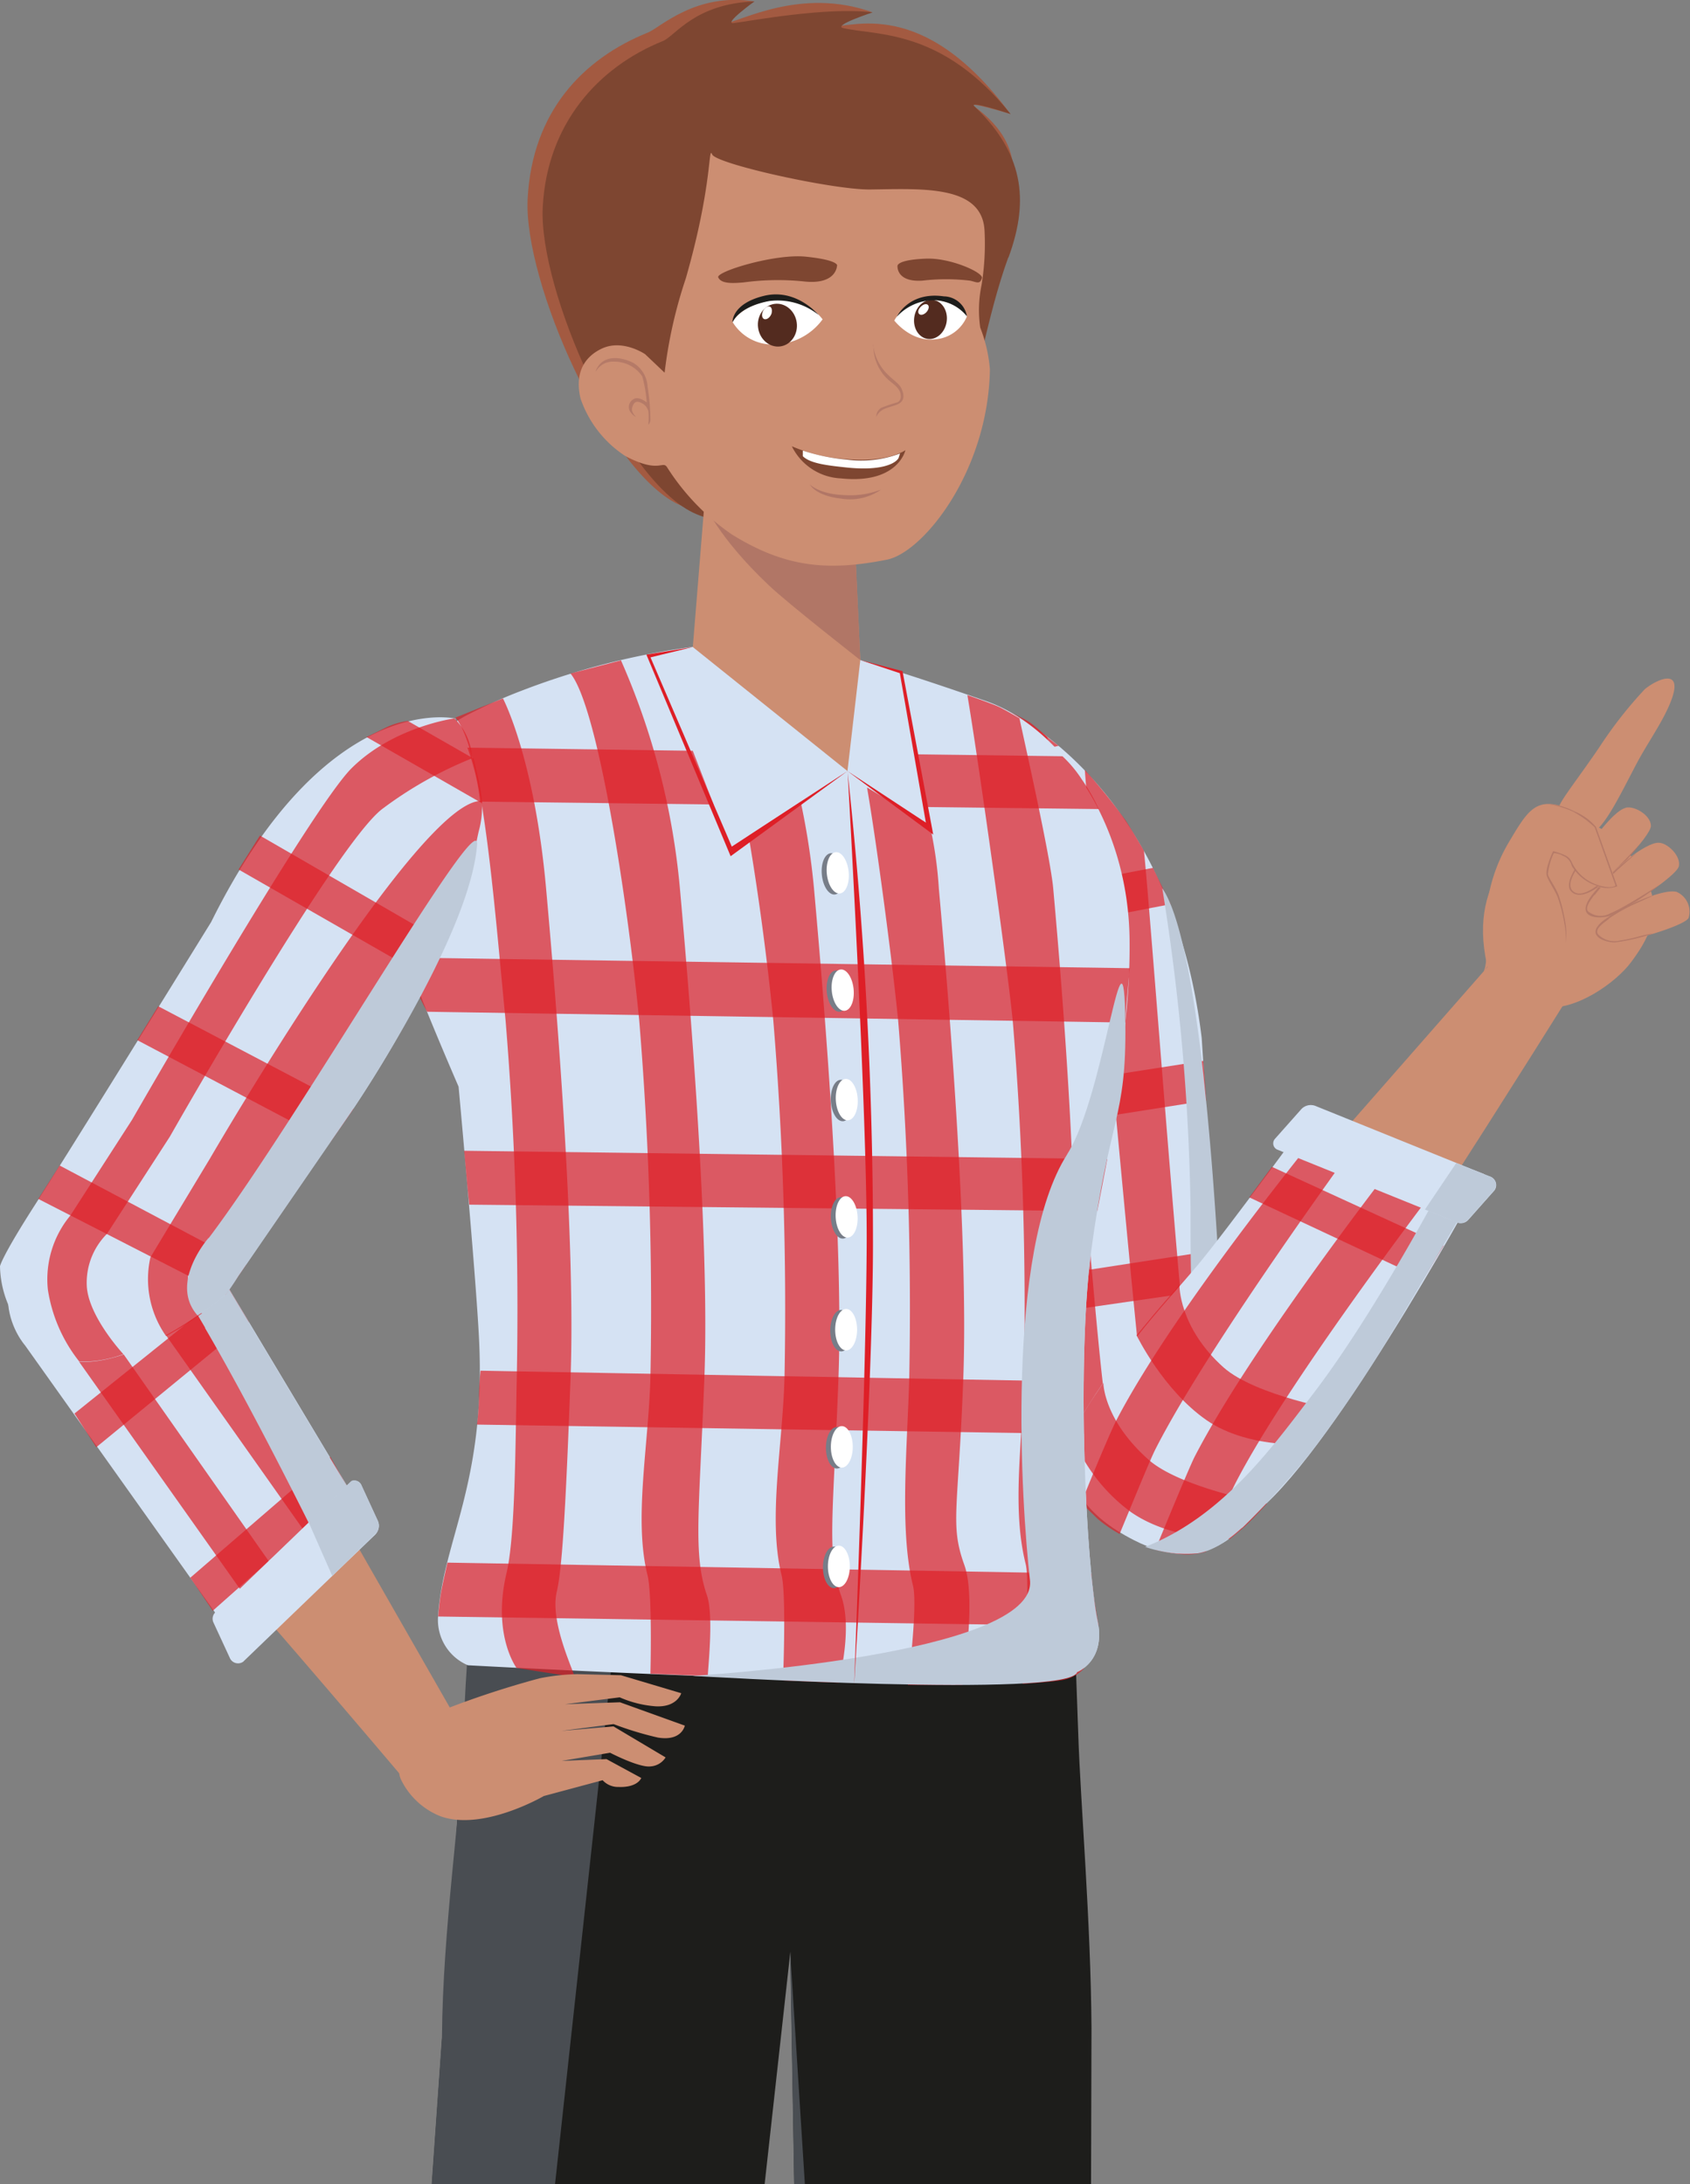 <svg id="Capa_1" data-name="Capa 1" xmlns="http://www.w3.org/2000/svg" viewBox="0 0 188.17 243.19"><rect x="0" y="0" width="188.17" height="243.19" fill="#808080" stroke="none"/><defs><style>.cls-1{fill:#1d1d1b;}.cls-2{fill:#494d52;}.cls-3{fill:#d5e2f3;}.cls-4{opacity:0.7;}.cls-5{fill:#de1f27;}.cls-6{fill:#becad9;}.cls-7{fill:#cc8e72;}.cls-13,.cls-8{fill:#b17666;}.cls-8{isolation:isolate;opacity:0.81;}.cls-9{fill:#777d88;}.cls-10{fill:#fff;}.cls-11{fill:#a35a41;}.cls-12{fill:#7e4631;}.cls-14{fill:#532b1f;}</style></defs><g id="Capa_1-2" data-name="Capa 1"><path class="cls-1" d="M117,153.37s1.89,3.8,3.06,39.84c.24,7.41,1.39,20.67,1.47,32.6L121,414.56H91.35L88,217.33,66.18,414.56l-30-.81,17.7-253.4L82,156.82l35-3.44Z"/><polygon class="cls-2" points="87.98 217.32 91.35 414.55 100.46 414.72 87.98 217.32"/><path class="cls-2" d="M59.44,153.37s-6.71,4.75-7.88,40.79c-.24,7.41-2.27,20.74-2.35,32.67L36.15,413.75l7.05.21L70.55,162.88l-11.12-9.5Z"/><path class="cls-3" d="M136.27,153.46l-2.47-37.88c-3.5-29-22.41-36.77-22.41-36.77l-1.6,49.41s.75,9.34.73,11c-.06,4.46,2,13.23,4.18,21.15,1.14,4,7.18,7.46,14.16,5.73a13,13,0,0,0,9-7.16l-1.63-5.43Z"/><g class="cls-4"><path class="cls-5" d="M120.79,85.79c.19,3,6,67,6.63,70.45.53,2.87,1.36,6.19,2.34,9.66a10.63,10.63,0,0,0,2.48-1,22.57,22.57,0,0,0,2.41-1.64c-.9-3.24-1.64-6.25-2.08-8.74-1.06-5.94-4.46-52.8-5.2-59.78,0,0-1.15-2-2-3.33a67,67,0,0,0-4.54-5.63Z"/><path class="cls-5" d="M111.16,86c.19,3,6.08,68.07,6.72,71.47.42,2.27,1,4.82,1.79,7.48,0,0,.23.71,2.33,1.23a20.62,20.62,0,0,0,3.59.36c-1.1-4-2-7.76-2.56-10.78-1.06-5.94-5.69-66.72-6.42-73.7,0,0-1.48-1.31-2-1.67-.73-.46-3.16-1.59-3.16-1.59L111.17,86Z"/></g><g class="cls-4"><path class="cls-5" d="M128.4,166.23a13.86,13.86,0,0,1-8.61-.79l15.43-2.79s-2,2.6-6.82,3.57Z"/><polygon class="cls-5" points="135.84 143.47 111.51 146.99 110.81 143 135.6 139.18 135.84 143.47"/><polygon class="cls-5" points="134.31 122.55 109.86 126.4 110 121.86 133.97 118.13 134.31 122.55"/><polygon class="cls-5" points="130.34 100.68 110.56 104.51 110.71 100.02 128.37 96.64 130.34 100.68"/><path class="cls-5" d="M117.87,83.05l-6.65,1.44.1-3.72,2.78-.54s1.64,1.1,2.05,1.46C117,82.42,117.87,83.05,117.87,83.05Z"/></g><path class="cls-6" d="M136.27,153.46s-1.39-46.61-6.86-54.56a244.73,244.73,0,0,1,3.15,35.6c0,9.43,0,18.73,2.66,28.16a12.06,12.06,0,0,0,1.58-1.86,8.72,8.72,0,0,0,1.1-1.9l-1.63-5.43Z"/><path class="cls-7" d="M165.79,108.37c.4,1.5,2.85,3.32,6.24,3.77s7.87-2.7,9.58-5,3.62-5.4,1.73-9.06-5.51-7.78-9.67-6.27S163,98,165.8,108.37Z"/><path class="cls-7" d="M177.17,92.79c-1.56.63-4-1.15-3.56-3,.18-.71,2.3-3.39,4.49-6.62a46.66,46.66,0,0,1,5.05-6.44c1.64-1.32,5-2.65,2.24,2.8-.93,1.82-2.21,3.68-3.22,5.6-1.92,3.66-3.55,7.08-5,7.67Z"/><path class="cls-7" d="M181,89.94c1-.24,2.78.83,2.82,2s-5.2,6.45-6.31,7.13c-1.36.84-3.74.84-2.29-2s4.35-6.77,5.78-7.11Z"/><path class="cls-8" d="M182.75,93.8a36.26,36.26,0,0,1-3.38,3.78c-1.77,1.67-3.42,2.56-4.35,1.76s.38-2.6.67-3.13,2.12-3.33,2.12-3.33S176,96,175.87,96.26s-1.6,2.12-.76,2.94,2.31-.23,3.35-1.09c1.5-1.25,4.29-4.3,4.29-4.3Z"/><path class="cls-7" d="M184.67,93.84c1,0,2.5,1.47,2.26,2.61s-6.49,5.14-7.73,5.5-4,.26-1.87-2.44S183.2,93.82,184.67,93.84Z"/><path class="cls-8" d="M177.53,99.64c-.64.85-1,1.43-.72,1.83a2.19,2.19,0,0,0,2.46.24c1.8-.7,6.57-3.93,5.3-3A30.27,30.27,0,0,1,179.2,102c-1.25.36-4,.26-1.87-2.44a23.6,23.6,0,0,1,4.66-4.4c.64-.45-.9.75-2.33,2.13a22.12,22.12,0,0,0-2.12,2.4Z"/><path class="cls-7" d="M165.21,108.12s.43-.65.26-3.42A18.51,18.51,0,0,1,168,93.78c1.87-3.14,2.79-4.74,5.44-4.13a9.2,9.2,0,0,1,4.32,2.43l2.37,6.61a2.81,2.81,0,0,1-2.91-.38c-1.75-1.1-2.18-1.76-2.21-2.25s-1.86-1.26-1.86-1.26-6.88,12.17-7.89,13.32Z"/><path class="cls-8" d="M172.21,89.53a7,7,0,0,1,3.06.81,6.13,6.13,0,0,1,2.43,1.74l2.37,6.61a3.11,3.11,0,0,1-2.39-.1A4.9,4.9,0,0,1,175,96.4a1.61,1.61,0,0,0-1-1.12A2.15,2.15,0,0,0,173,95a7.45,7.45,0,0,0-.65,2.37c.14.5.85,1.4,1.19,2.31a18.06,18.06,0,0,1,.76,3.12,6.47,6.47,0,0,1,0,2.19,7.19,7.19,0,0,0-.12-2.18,16.53,16.53,0,0,0-.75-2.92c-.33-.81-1.11-1.93-1.22-2.42-.19-.81.72-2.69.72-2.69a7,7,0,0,1,1.28.44A1.39,1.39,0,0,1,175,96a4.85,4.85,0,0,0,2.79,2.51c1.63.56,2.09.1,2.09.1l-2.32-6.49a11.51,11.51,0,0,0-2.4-1.74,10.69,10.69,0,0,0-3-.87Z"/><path class="cls-7" d="M186.74,99.34a2.4,2.4,0,0,1,1.27,2.88c-.52.94-7,2.75-8.2,2.73s-3.55-.84-1-2.63,6.63-3.39,7.9-3Z"/><path class="cls-8" d="M179.15,102.32c-1,.73-1.51,1.16-1.24,1.69a2.55,2.55,0,0,0,2.5.71,16.53,16.53,0,0,0,2.23-.49c.62-.17,1.81-.39,1.15-.19a22,22,0,0,1-4,.9c-1.18,0-3.55-.84-1-2.63a21.45,21.45,0,0,1,5.28-2.61c.43-.14-2.16,1-2.5,1.17a19,19,0,0,0-2.47,1.44Z"/><path class="cls-7" d="M125,154l42.6-48.58,8.52,3.21q-22.32,35.69-37.29,57.27c-2.38,3.43-10.64,1.92-14.05-.73h0c-3.19-2.48-2.27-8.15.22-11.18Z"/><path class="cls-3" d="M141,167.41c-2.8,2.62-6.3,8.4-14.76,4.08-11-5.6-6.16-13.23-6.16-13.23,5.49-9,9.66-13.09,13.15-17.24s13.19-17.51,13.19-17.51l18.87,7.25s-15.08,28-24.28,36.65Z"/><g class="cls-4"><path class="cls-5" d="M128.64,172.55c2.33-5.66,4-9.63,4.39-10.37,6.72-13,23.73-34.59,23.73-34.59l5.14,2s-18.31,23.71-24.43,35.74c-.56,1.1-1.7,3.79-3.19,7.45a7.16,7.16,0,0,1-2.44.3,18.24,18.24,0,0,1-3.19-.5Z"/><path class="cls-5" d="M120.4,167.33c2-5,3.51-8.43,3.86-9.1,6.72-13,24-33.89,24-33.89l3.82,1.47s-17.3,23.51-23.42,35.54c-.58,1.15-2,4.63-4,9.46a15.26,15.26,0,0,1-2.43-1.67l-1.87-1.81Z"/></g><g class="cls-4"><polygon class="cls-5" points="160.74 138.7 141.62 129.93 139.1 133.33 158.49 142.42 160.74 138.7"/><path class="cls-5" d="M149.24,157.07s-9.4-1.62-13-4.8c-5-4.46-4.92-9.18-4.92-9.18s-2.11,2.4-2.77,3.19c-.53.64-2,2.41-2,2.41s2.94,6.07,7.78,9.44,12.2,2.69,12.2,2.69Z"/><path class="cls-5" d="M141,167.41s-9.59-1.72-13.15-4.9c-5-4.46-5-8.53-5-8.53s-1.38,2-2.11,3.22c-.42.72-1.47,2.39-1.47,2.39a19.34,19.34,0,0,0,6.65,8.78c4.6,3.2,11,3,11,3s1.09-.85,1.87-1.58,2.27-2.36,2.27-2.36Z"/></g><path class="cls-6" d="M138.28,170.13c-.67.56-2.72,2.51-4.95,2.84a14.45,14.45,0,0,1-5.83-.72c8.76-3.41,14.41-11.44,18.74-17.09,7.33-9.57,15.65-25.59,15.65-25.59l3.09,1.72s-6.84,11.94-10.12,17.29a141.27,141.27,0,0,1-9,13.27,91.87,91.87,0,0,1-7.55,8.28Z"/><path class="cls-3" d="M166,131.05l-19.5-7.89a1.44,1.44,0,0,0-1.62.36l-2.93,3.3a.76.76,0,0,0,.31,1.21l20,8.09a1.09,1.09,0,0,0,1.21-.27l2.92-3.29a1,1,0,0,0-.39-1.51Z"/><path class="cls-6" d="M158.66,134.68l3.21,1.3a1.26,1.26,0,0,0,1.56-.13l2.92-3.29a1,1,0,0,0-.61-1.6l-3.6-1.45"/><path class="cls-3" d="M81.61,71.55a84,84,0,0,0-23.48,5.34A59,59,0,0,0,52,79.63c-5.36,2.8-11.52,10.82-7.52,24.81C45.7,108.69,51.06,121,51.06,121s1.94,21.1,2.28,28.15c.78,16.06-4,22.3-4.56,30.78a5.47,5.47,0,0,0,3.32,5.5s68,3.72,67.82.75c0,0,3.21-1.2,2.3-5.66-1.33-6.49-2.36-29.05-.72-41.24,2-15,4.4-23.9,4.27-34.71-.17-13.44-8-23.71-15.94-26.49C101,75,90.2,71.48,85.5,71.2l-3.9.33Z"/><g class="cls-4"><path class="cls-5" d="M50.68,79.92,56,77.77s3.49,6.57,4.8,21.13,3.28,39.49,2.73,54.47S62.58,174.7,62,177.22c-.82,3.32,1.87,8.81,1.95,9.45,0,.1-6.44-.95-6.44-.95s-2.72-3.65-1.13-10.48c1-4.08,1-14.22,1.16-21.87a393,393,0,0,0-1.25-39.77c-1.31-13.43-2.51-30-5.57-33.68Z"/><path class="cls-5" d="M63.5,75l5.64-1.47A80.86,80.86,0,0,1,75.7,98.89C77,113.44,79,138.38,78.43,153.36s-1.29,19.68.28,24.27c.84,2.46,0,9,.12,9s-6.41-.26-6.41-.26.23-8.77-.33-11c-1.54-6.18.12-14.35.33-22a390,390,0,0,0-1.25-39.77c-1.31-13.43-4.61-35-7.67-38.63Z"/><path class="cls-5" d="M89.15,89.27a82.4,82.4,0,0,1,1.48,9.63c1.31,14.55,3.28,39.49,2.73,54.47s-1.36,19.71.28,24.27c1.38,3.84-.32,9.68-.23,9.72s-6.23-.24-6.23-.24.4-9.47-.16-11.74c-1.54-6.18.12-14.35.33-22a390,390,0,0,0-1.25-39.77c-.59-6-1.57-13.62-2.75-20.54l5.8-3.79Z"/><path class="cls-5" d="M103.53,91.89a44.31,44.31,0,0,1,1,7c1.31,14.55,3.28,39.49,2.73,54.47s-1.52,16.35.12,20.92c1.38,3.84-.23,13.34-.23,13.34s-6.07,0-6.07,0,1.14-8.81.57-11.08c-1.54-6.18-.61-15.53-.41-23.18A393,393,0,0,0,100,113.6c-.59-6-2.28-19-3.46-25.91l7,4.2Z"/><path class="cls-5" d="M113.5,79.94c.63,2.94,3.46,15.51,3.77,19,1.31,14.55,2.88,35.67,2.32,50.65-.38,10.3-1.46,16.89.18,21.45,1.38,3.84.94,14.73.94,14.73a4.3,4.3,0,0,1-2.63,1.34c-1,.19-4.23.39-4.23.39s.91-11.08.35-13.35c-1.54-6.18-.4-13.09-.19-20.74a390,390,0,0,0-1.25-39.77c-.59-6-3.87-29.32-5.05-36.24,0,0,2.55.88,3.4,1.26.6.26,2.4,1.32,2.4,1.32Z"/></g><g class="cls-4"><path class="cls-5" d="M49.81,174l71.71,1.23a28.45,28.45,0,0,0,.39,3.36l.41,2.48L48.79,180s.12-1.67.36-2.92.67-3.07.67-3.07Z"/><path class="cls-5" d="M53.52,152.63l67.15,1.22s0,1.11,0,3.13l0,2.7-67.56-1.05a26.83,26.83,0,0,0,.22-2.92c0-1.49.17-3.08.17-3.08Z"/><path class="cls-5" d="M47.55,112.66l77.77,1.2s0-1.12.21-3.14c.19-2.18.26-2.91.26-2.91l-80.58-1.18s.68,2.13,1.1,3.33a17.75,17.75,0,0,0,1.25,2.7Z"/><path class="cls-5" d="M52.26,134.14l69.91.72s.28-1.36.65-3.34l.47-2.46-71.61-.92s.16,1.57.26,2.83.31,3.18.31,3.18Z"/><path class="cls-5" d="M77.14,83.6l-29.55-.41s-1.33,1.78-2,2.87a11.15,11.15,0,0,0-1.32,3.09l35.18.43-2.32-6Z"/><path class="cls-5" d="M103,89.86l19.34.23a21.32,21.32,0,0,0-1.86-3.26,14,14,0,0,0-2.18-2.62L102.19,84l.83,5.89Z"/></g><path class="cls-6" d="M118.83,128.53c-6.91,10.77-5.12,39-4.15,47.41s-37.54,10.67-37.54,10.67,42,2.53,42.78-.41c0,0,3.21-1.2,2.3-5.66-1.33-6.49-2.36-29-.72-41.24,2-15,3.94-14.64,3.8-25.44-.17-13.44-2.25,8.07-6.48,14.67Z"/><ellipse class="cls-9" cx="92.72" cy="97.31" rx="1.22" ry="2.31" transform="translate(-9.25 9.74) rotate(-5.73)"/><ellipse class="cls-9" cx="93.27" cy="110.36" rx="1.22" ry="2.31" transform="translate(-10.55 9.86) rotate(-5.73)"/><ellipse class="cls-9" cx="93.73" cy="122.54" rx="1.22" ry="2.31" transform="translate(-6.84 5.55) rotate(-3.27)"/><ellipse class="cls-9" cx="93.73" cy="135.61" rx="1.22" ry="2.31" transform="translate(-7.58 5.57) rotate(-3.27)"/><ellipse class="cls-9" cx="93.66" cy="148.17" rx="1.22" ry="2.31"/><ellipse class="cls-9" cx="93.18" cy="161.21" rx="1.22" ry="2.31"/><ellipse class="cls-9" cx="92.85" cy="174.53" rx="1.22" ry="2.31"/><ellipse class="cls-10" cx="93.28" cy="97.19" rx="1.22" ry="2.31" transform="translate(-9.24 9.8) rotate(-5.73)"/><ellipse class="cls-10" cx="93.83" cy="110.25" rx="1.22" ry="2.31" transform="translate(-10.54 9.92) rotate(-5.73)"/><ellipse class="cls-10" cx="94.28" cy="122.44" rx="1.22" ry="2.31" transform="translate(-6.83 5.58) rotate(-3.27)"/><ellipse class="cls-10" cx="94.27" cy="135.5" rx="1.22" ry="2.31" transform="translate(-7.58 5.6) rotate(-3.27)"/><ellipse class="cls-10" cx="94.21" cy="148.06" rx="1.22" ry="2.31"/><ellipse class="cls-10" cx="93.73" cy="161.11" rx="1.22" ry="2.31"/><ellipse class="cls-10" cx="93.4" cy="174.42" rx="1.22" ry="2.31"/><path class="cls-5" d="M94.36,85.86a483.25,483.25,0,0,1,2.84,52.55c0,15.64-2.1,49.21-2.1,49.21s1.35-34.77,1.4-49.32-2.13-52.45-2.13-52.45"/><polyline class="cls-5" points="94.36 85.86 81.48 94.27 72.43 73.2 77.14 72.05 71.97 72.89 81.35 95.34 94.36 85.86"/><polygon class="cls-5" points="95.79 73.5 100.49 74.73 103.91 92.93 94.36 85.86 103.09 91.6 100.19 74.96 95.79 73.5"/><path class="cls-7" d="M20.27,138l30.05,52.55s.81,4.57-.67,6.45a6.74,6.74,0,0,1-3.39,2.6c-27.18-32.14-26-29.25-42-50.14-2.54-3.31,1.42-10.72,5-13.16h0c3.33-2.28,9-1.6,11.08,1.7Z"/><path class="cls-3" d="M2.78,149.8s-6.35-7.12,4.14-14.8,14,.86,14,.86l20.29,33.88L26.6,183.29Z"/><g class="cls-4"><path class="cls-5" d="M1.5,141.31l28.05,39.63L33,178.22l-28.77-41a19.48,19.48,0,0,0-1.64,2,7.37,7.37,0,0,0-1.07,2Z"/><path class="cls-5" d="M8.19,134.12,37.07,175l2.76-3.53L12.83,132a13.57,13.57,0,0,0-2.2.74,18.94,18.94,0,0,0-2.44,1.34Z"/></g><g class="cls-4"><polygon class="cls-5" points="23.69 179.36 38.85 165.91 36.78 162.22 21.19 175.68 23.69 179.36"/><polygon class="cls-5" points="10.72 161.15 27.7 147.22 25.52 143.58 8.29 157.4 10.72 161.15"/></g><path class="cls-6" d="M22.84,147.84c-1.76-3-5.35-9-9.52-15.89a6.78,6.78,0,0,1,3.6.25,6.94,6.94,0,0,1,2.8,1.89l1.16,1.76,20.29,33.88L37.05,175s-7.84-16.2-14.22-27.12Z"/><path class="cls-3" d="M27.11,185l14.64-14.09a1.4,1.4,0,0,0,.3-1.6l-1.85-4a.76.76,0,0,0-1.21-.23L24,179.51a1,1,0,0,0-.22,1.19l1.85,4a1,1,0,0,0,1.52.28Z"/><path class="cls-6" d="M37,175.49l4.82-4.72a1.23,1.23,0,0,0,.25-1.41l-1.87-4.09c-.3-.4-.84-.55-1.11-.33l-4.75,4.51"/><path class="cls-7" d="M44.59,198c-.43-.92.06-3.6.71-5.87.48-1.68,3.74-1.57,4.3-1.82a102,102,0,0,1,10.49-3.43,23.65,23.65,0,0,1,4.2-.46l4.85.12,6.71,2S75.41,190.13,73,190A12.16,12.16,0,0,1,69,189l-6.1.77,6.13-.22,7.22,2.6s-.33,1.77-3,1.33a36.68,36.68,0,0,1-4.93-1.5l-5.83.76,5.82-.5,5.8,3.45a2.13,2.13,0,0,1-1.67,1c-1.27.17-4.51-1.52-4.51-1.52l-5.4.91,5-.2,3.87,2.1s-.38,1.08-2.52,1a2.32,2.32,0,0,1-1.78-.75l-6.55,1.76s-6.72,3.93-11.46,2.27a8.27,8.27,0,0,1-4.52-4.27Z"/><path class="cls-3" d="M0,141s.14-1,4-7c5-7.83,19.51-31.33,19.51-31.33,12.88-26,27.17-22.66,27.17-22.66s3.6,7,2.68,12.54C50.67,108.5,37,126.8,37,126.8L25.09,144.18S12.5,154.75,5.76,150.74A11.51,11.51,0,0,1,0,141Z"/><g class="cls-4"><path class="cls-5" d="M50.57,80s-6.81.93-11.44,5.56-24.42,39.12-24.42,39.12L7.84,135.34a11.12,11.12,0,0,0-2.51,8.26,17,17,0,0,0,3.49,8,11.31,11.31,0,0,0,2.43-.15,13.44,13.44,0,0,0,2.49-.66s-3.8-4.07-4.07-7.47a7.68,7.68,0,0,1,2.24-5.93l7-10.82S37.39,94,42.56,90.08a43.84,43.84,0,0,1,10-5.64,6.67,6.67,0,0,0-2-4.48Z"/><path class="cls-5" d="M53.65,89.19C46.72,88.78,23.38,129,23.38,129l-6.63,11a11,11,0,0,0,1.74,8.77s1.34-.72,2.1-1.22,1.9-1.3,1.9-1.3A5.34,5.34,0,0,1,20.94,142L27,132.85s20.86-30.93,25.26-35.66c.31-.33.61-2.84,1.07-4.73a9.37,9.37,0,0,0,.3-3.28Z"/></g><g class="cls-4"><polygon class="cls-5" points="4.26 133.5 25.1 144.18 27.42 140.8 6.64 129.78 4.26 133.5"/><polygon class="cls-5" points="15.28 115.82 36.79 127.17 39.36 123.48 17.62 112.05 15.28 115.82"/><polygon class="cls-5" points="26.56 96.82 47.72 108.95 49.53 104.94 28.94 93.04 26.56 96.82"/><path class="cls-5" d="M40.81,82.07l12.87,7.38a16.85,16.85,0,0,0-.38-2.53l-.57-2.45-7.32-4.19a8,8,0,0,0-2.35.69Z"/></g><path class="cls-6" d="M23.25,137.85c10.15-13.46,30.23-48.54,29.87-43.8-.78,10.3-14,29.75-14,29.75L26.56,142.06s-.89,1.44-1.46,2.13A27.26,27.26,0,0,1,22,146.48c-3.21-3.61,1.21-8.62,1.21-8.62Z"/><path class="cls-11" d="M110.58,27.74c-4.69,12.83-4.51,31.32-17.9,31.51-4,.06-13.89-1.5-17.22-3.12-7.89-3.84-17.19-24.76-16.71-34,.5-9.66,6.12-15.58,13.4-18.51C73.5,3.08,77.47-.88,84,.16c0,0-4.75,2.68-3.5,2.52,1.86-.23,8.66-4.18,16.64-1.31,0,0-5.84,1.3-4.57,1.52,2,.36,10.07-3.56,19.93,9.8,0,0-5-1.52-4-.83,6.71,4.94,4.15,10.18,2.08,15.86Z"/><path class="cls-12" d="M112.26,28.68c-4.69,12.83-4.51,31.32-17.9,31.51-4,.06-13.89-1.5-17.22-3.12-7.89-3.84-17.19-24.76-16.71-34S66.55,7.49,73.83,4.56C75.18,4,77.35.41,84,.16c0,0-3.55,2.57-2.3,2.41C83.58,2.34,92,.74,97.16,1.38c0,0-4.52,1.47-3.27,1.75,3.81.86,11,.06,18.63,9.57,0,0-4.87-1.64-4-.83,5.92,5.63,5.84,11.13,3.77,16.8Z"/><polygon class="cls-7" points="79.87 38.36 77.14 72.05 94.36 85.86 95.79 73.5 94.32 42.03 79.87 38.36"/><path class="cls-13" d="M95.79,73.5s-7.94-6.2-10.17-8.31c-5.75-5.43-7.19-9.12-7.19-9.12H95Z"/><path class="cls-7" d="M79.29,17.19c.44,1.07,13.44,3.95,17.58,3.91,5.76-.07,12.46-.54,12.75,4.55a28.6,28.6,0,0,1-.33,6.09,13.65,13.65,0,0,0-.15,4.73,16.39,16.39,0,0,1,1.08,4.66c-.19,11.34-7.41,20.38-11.47,21.19-6.7,1.33-11.39.82-17.25-2.8a26,26,0,0,1-7.2-7.45c-.54-.89-.81.74-4.66-1.28a12.46,12.46,0,0,1-5-6.41c-.75-3.19.75-4.8,2.36-5.56,2.33-1.1,4.83.62,4.83.62l2.17,2.06A52,52,0,0,1,76.36,31C79.35,20.58,78.85,16.12,79.29,17.19Z"/><path class="cls-12" d="M88.16,49.69a18.22,18.22,0,0,0,6.13,1.44c4.61.39,6.52-1,6.52-1s-.81,3.8-7.17,3.14a6.4,6.4,0,0,1-5.47-3.57Z"/><path class="cls-10" d="M89.41,50.18a21.66,21.66,0,0,0,4.88,1,12.24,12.24,0,0,0,5.92-.68l-.16.5c-.36.65-2,1.45-5.75,1.06-2.08-.22-4.07-.43-4.91-1.26l0-.57Z"/><path class="cls-13" d="M90.14,53.92s1,1.07,3.7,1.2a9.67,9.67,0,0,0,4.25-.6,6,6,0,0,1-4.43,1c-2.91-.31-3.51-1.61-3.51-1.61Z"/><path class="cls-8" d="M97.21,38.36a5.46,5.46,0,0,0,.87,2.42c.81,1.26,2,1.78,2.3,2.5.4.91.19,1.36-.26,1.65s-1.59.45-2,.81a1.62,1.62,0,0,0-.55.68,1.16,1.16,0,0,1,.53-1,16.63,16.63,0,0,1,1.79-.61c.29-.12.49-.42.37-1s-.79-1.06-1.14-1.34a5.05,5.05,0,0,1-1.87-4Z"/><path class="cls-8" d="M66.36,41.34a2.17,2.17,0,0,1,2-1.07,3.75,3.75,0,0,1,3.15,1.64,15.32,15.32,0,0,1,.5,2.9s-.93-.75-1.47-.36a1,1,0,0,0-.43,1.29,1.64,1.64,0,0,0,.72.69s-.57-.49-.45-1,.38-.83.87-.63a1.41,1.41,0,0,1,.94,1,7.22,7.22,0,0,1,0,1.41c0,.17.18-.11.23-.4a24.47,24.47,0,0,0-.32-3.79,3.28,3.28,0,0,0-1.5-2.56c-.81-.48-3.41-1.36-4.27.85Z"/><path class="cls-10" d="M99.58,35.69a4.37,4.37,0,0,1,4.18-2.31c3,.16,3.91,1.83,3.91,1.83a4.18,4.18,0,0,1-3.49,2.57c-2.75.35-4.6-2.08-4.6-2.08Z"/><path class="cls-10" d="M91.59,35.56a5.62,5.62,0,0,0-5.43-2.14c-3.7.49-4.59,2.44-4.59,2.44a5.21,5.21,0,0,0,4.61,2.5A6.82,6.82,0,0,0,91.59,35.56Z"/><ellipse class="cls-14" cx="86.69" cy="35.76" rx="2.17" ry="2.39" transform="matrix(0.99, -0.14, 0.14, 0.99, -4.27, 12.94)"/><ellipse class="cls-14" cx="103.6" cy="35.57" rx="2.19" ry="1.82" transform="translate(52.11 132.25) rotate(-80.91)"/><path class="cls-10" d="M85.91,34.9c-.13.39-.46.68-.74.65s-.4-.38-.27-.78.46-.68.74-.65S86,34.5,85.91,34.9Z"/><path class="cls-10" d="M103.24,34.65c-.22.31-.59.48-.82.37s-.25-.44,0-.75.59-.48.82-.37S103.46,34.34,103.24,34.65Z"/><path class="cls-12" d="M99.93,29.64s-.14,1.8,2.77,1.61a22.56,22.56,0,0,1,5.29,0c.75.15,1.1.47,1.34-.28h0c.2-.61-3.49-2.27-6.19-2.17-3.47.13-3.21.86-3.21.86Z"/><path class="cls-12" d="M93.2,29.55s0,2.23-3.77,1.78a28.6,28.6,0,0,0-6.66.12c-1,.08-2.48.21-2.8-.57h0c-.26-.63,6.29-2.65,9.73-2.3,3.72.38,3.51,1,3.51,1Z"/><path class="cls-1" d="M99.81,35.32a5.61,5.61,0,0,1,4.3-1.89,4.84,4.84,0,0,1,3.55,1.79A2.65,2.65,0,0,0,105.09,33c-4-.58-5.29,2.37-5.29,2.37Z"/><path class="cls-1" d="M81.59,35.86s.58-1.66,4-2.33a7.26,7.26,0,0,1,5.55,1.54s-2.45-3-6.06-2.13-3.52,2.91-3.52,2.91Z"/></g></svg>